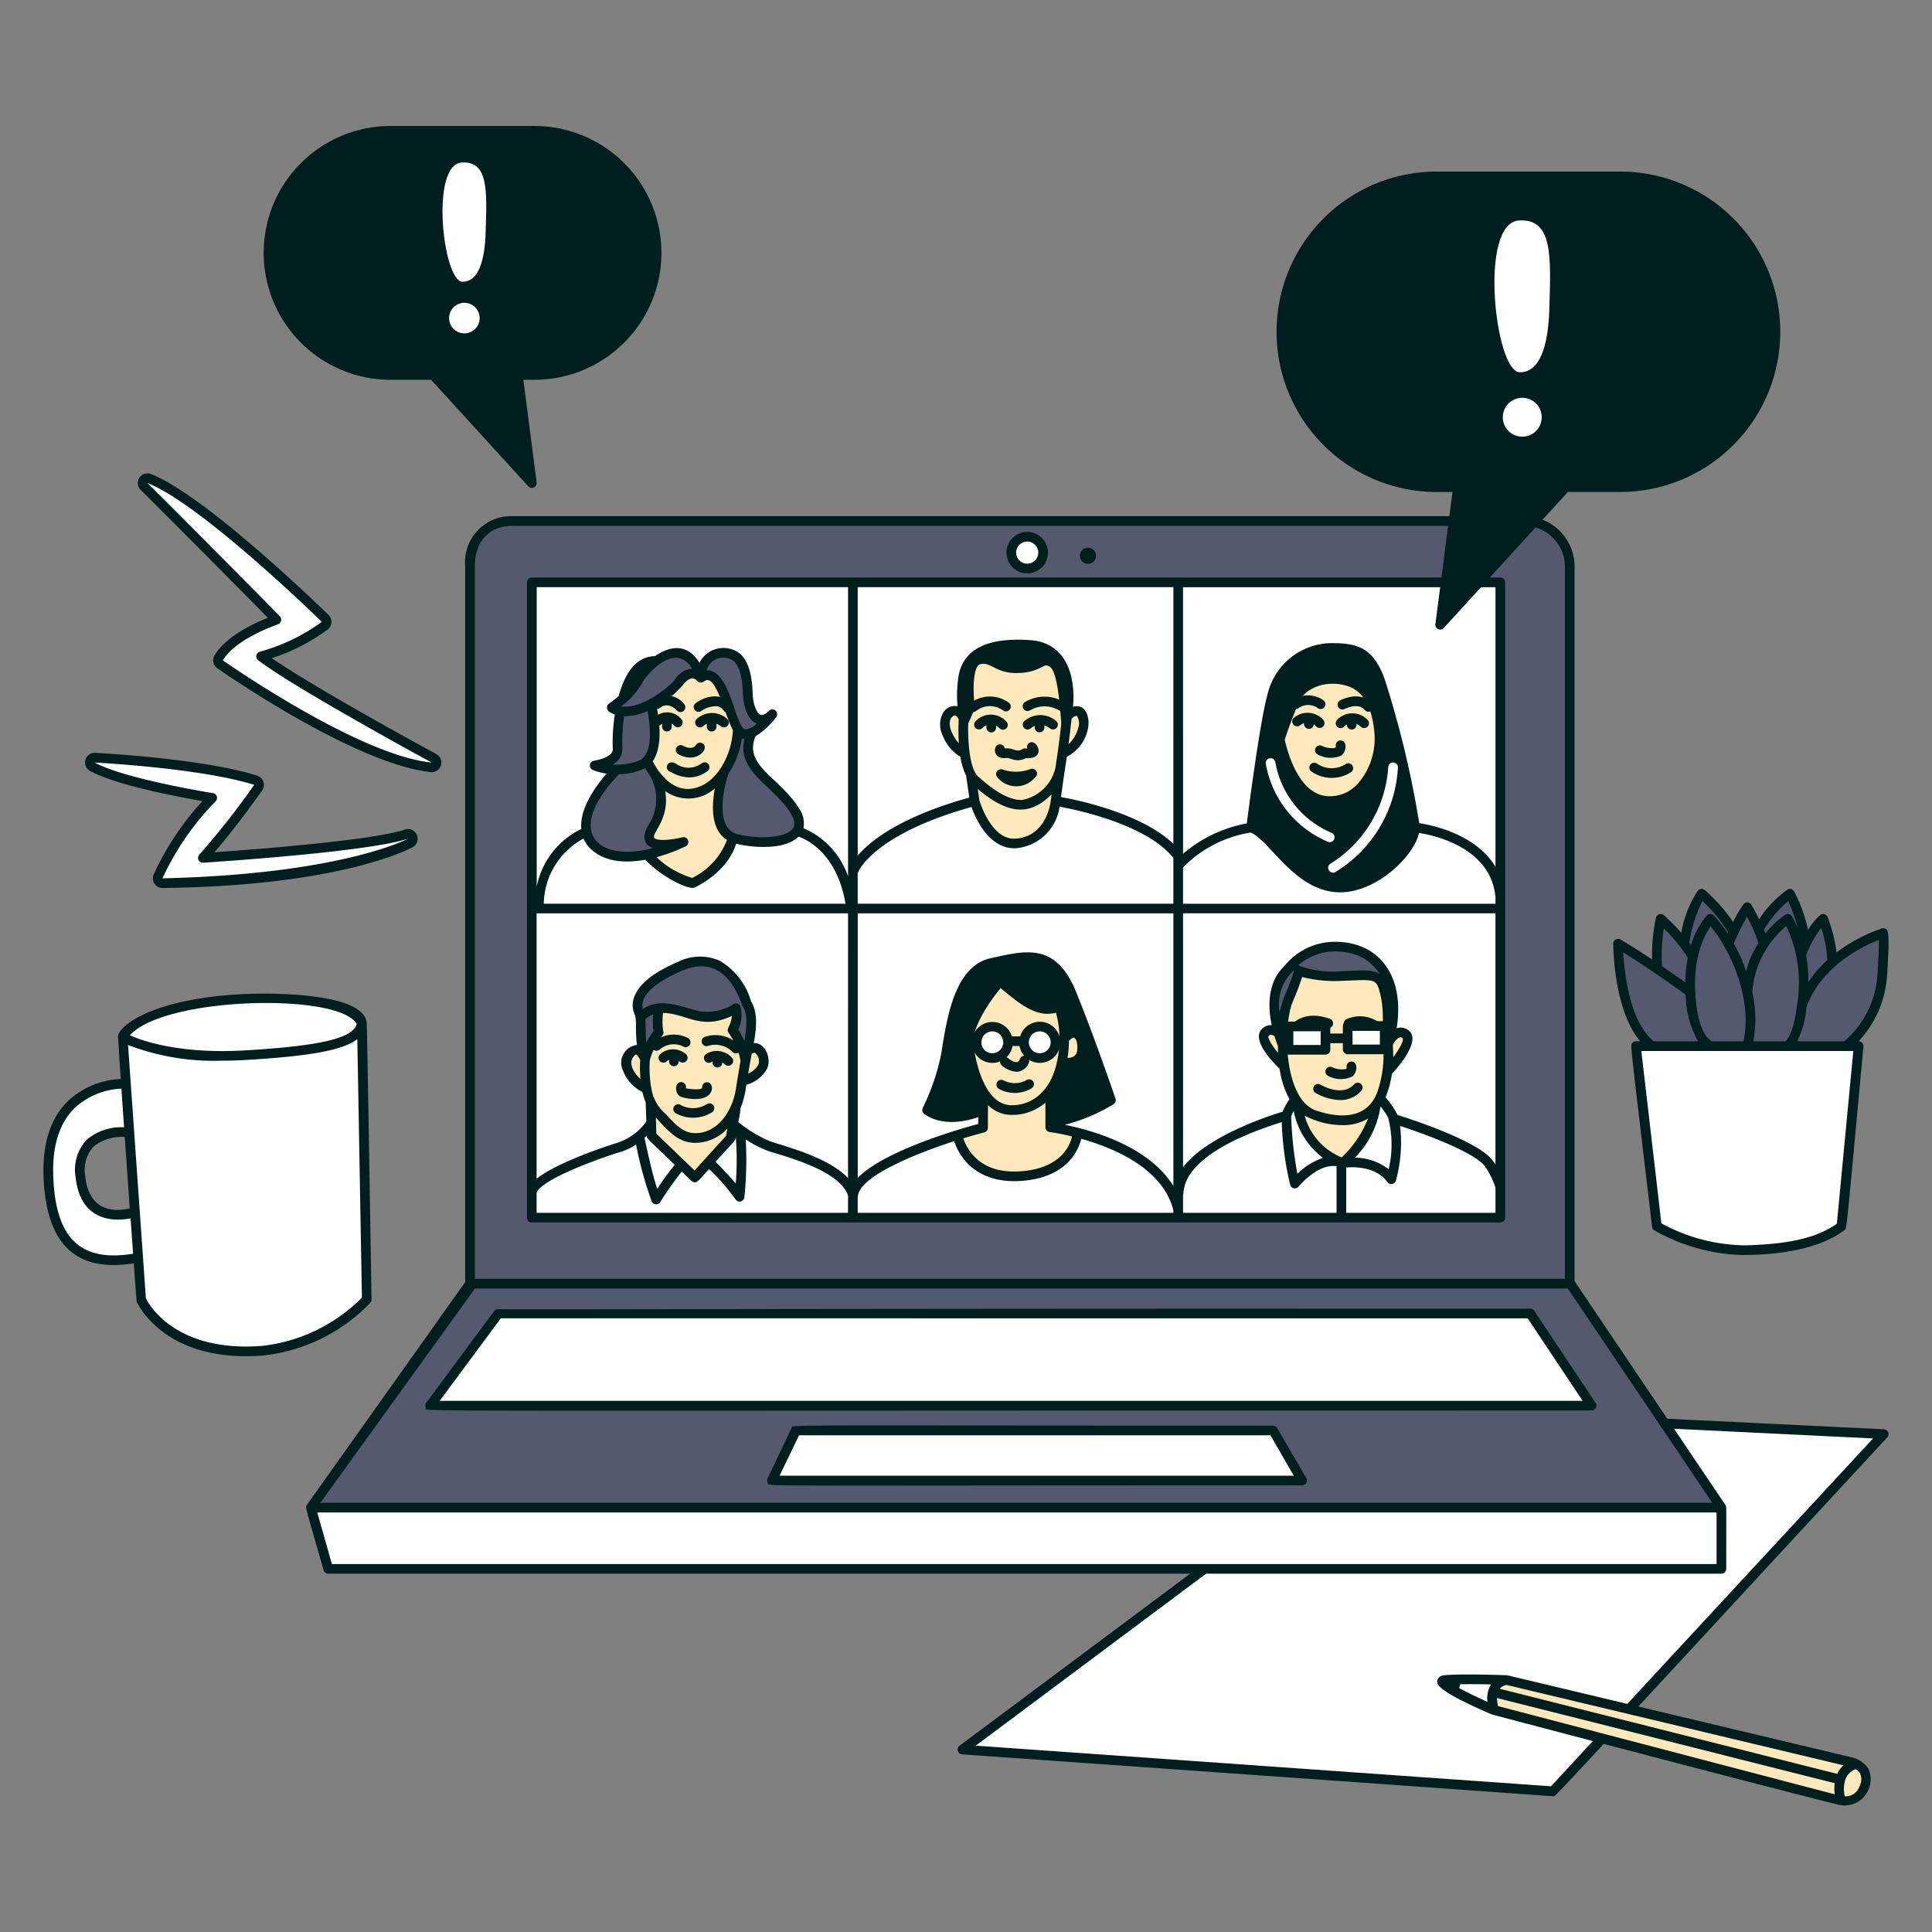 <svg xmlns="http://www.w3.org/2000/svg" viewBox="0 0 200 200"><rect x="0" y="0" width="200" height="200" fill="#808080" stroke="none"/><g><path d="M99.633,181.113l46.9-35.014L195,148.46l-34.238,36.971Z" fill="#ffffff" fill-rule="evenodd"></path><path d="M160.561,185.929c-.736-.035-5.546-.417-60.962-4.317a.5.5,0,0,1-.264-.9c38.482-28.685,45.351-33.882,46.672-34.805.405-.283.491-.317.55-.308l48.467,2.361a.5.5,0,0,1,.343.839c-26.777,28.938-32.733,35.425-34.118,36.811C160.809,186.051,160.944,185.947,160.561,185.929Zm-59.55-5.22,59.548,4.207L193.9,148.907l-47.216-2.3Z" fill="#001e1d"></path><path d="M154.64,177.018l35.343,9.26a2.255,2.255,0,0,0,2.933-1.074,1.894,1.894,0,0,0-1.515-2.837L156,173.921C154.753,174.35,154.257,175.352,154.64,177.018Z" fill="#ffe8bb" fill-rule="evenodd"></path><path d="M193.441,183.136a2.924,2.924,0,0,0-1.924-1.255l-35.5-8.46c-.195-.006-4.769-.174-6.5,0-.581.057-.7.409-.72.557-.058.373-.155,1,5.636,3.5.094.039,30.628,8.077,35.795,9.32a2.7,2.7,0,0,0,3.205-3.661Zm-39.457-6.956c-1.057-.477-2.116-.988-2.915-1.418a1.044,1.044,0,0,1,.114-.412c1-.014,2.22,0,3.168.019A2.767,2.767,0,0,0,153.984,176.18Zm1.985-1.753,34.871,8.319a2.6,2.6,0,0,0-.567.7c-.032.06-.05.124-.078.186l-34.946-8.813A1.13,1.13,0,0,1,155.969,174.427Zm-1,1.352c27.413,6.908,33.565,8.467,34.959,8.813a4.782,4.782,0,0,0,0,1.153l-34.854-9.132A3.884,3.884,0,0,1,154.966,175.779ZM192.46,185a1.5,1.5,0,0,1-1.5.957c-.131-.689-.257-2.268,1.123-2.81a1.26,1.26,0,0,1,.485.471A1.564,1.564,0,0,1,192.46,185Z" fill="#001e1d"></path><path d="M12.7,107.35s1.47-3.465,12.76-3.954,12.006,2.545,12.006,2.545l.506,28.592a17.712,17.712,0,0,1-10.787,5.292c-9.914.759-12.57-5.292-12.57-5.292l-.307-4.351-.238.063c-4.881.871-8.743-.57-9.051-8.419-.4-10.018,7.927-9.633,7.927-9.633C13.1,112.284,13.08,112.814,12.7,107.35Zm.693,9.844c-4.543-.484-5.948,3.131-4.652,6.355s5.237,1.938,5.237,1.938Z" fill="#ffffff" fill-rule="evenodd"></path><path d="M37.957,105.862c-.328-3.137-10.04-3.074-12.523-2.966-9.93.431-13.642,3.578-13.19,4.646.03.669.125,2.182.257,4.158A8.473,8.473,0,0,0,7,114.014c-1.787,1.774-2.625,4.41-2.49,7.832.259,6.555,2.993,9.943,9.334,8.934.174,2.367.293,3.931.3,3.954.108.245,2.591,5.658,11.327,5.658q.831,0,1.741-.068a18.049,18.049,0,0,0,11.121-5.457.5.5,0,0,0,.128-.343C38.034,108.394,37.981,106.09,37.957,105.862ZM36.931,106c-.382,1.479-3.759,2.276-11.543,2.734-6.79.4-10.648-.984-11.938-1.563C17,103.178,35.049,102.73,36.931,106ZM5.514,121.807c-.123-3.126.612-5.506,2.186-7.076a7.562,7.562,0,0,1,4.868-2.033l.274,4a5.5,5.5,0,0,0-3.868,1.287,4.57,4.57,0,0,0-1.133,3.955c.317,2.959,2.026,4.314,4.373,4.314a6.666,6.666,0,0,0,1.3-.132l.265,3.662C8.026,130.73,5.751,127.843,5.514,121.807Zm7.922,3.287c-2.482.569-4.294-.4-4.6-3.264a3.639,3.639,0,0,1,.834-3.128,4.617,4.617,0,0,1,3.243-1Zm13.707,14.232c-8.919.687-11.7-4.225-12.041-4.922l-1.847-26.226a24.853,24.853,0,0,0,9.718,1.623c.778,0,1.6-.023,2.473-.074,6.57-.386,10.022-.99,11.544-2.153l.474,26.763A17.293,17.293,0,0,1,27.143,139.326Z" fill="#001e1d"></path><path d="M32.184,156.071l1.794,6.337H178.2v-6.337Z" fill="#ffffff" fill-rule="evenodd"></path><path d="M48.658,132.884V58.619a4.265,4.265,0,0,1,4.395-4.683H157.771a4.721,4.721,0,0,1,4.732,4.64v74.308L178.2,156.071H32.184Z" fill="#54596e" fill-rule="evenodd"></path><path d="M178.611,155.791S163.042,132.69,163,132.627V58.575a5.23,5.23,0,0,0-5.232-5.139H53.053a4.76,4.76,0,0,0-4.895,5.186v74.1l-16.38,23.053c-.088.122-.141.131-.013.662.166.689.637,2.26,1.732,6.106a.5.5,0,0,0,.482.363H178.2a.5.5,0,0,0,.5-.5c0-3.8.011-5.37,0-6.04C178.689,155.819,178.666,155.872,178.611,155.791ZM49.158,58.614c-.02-2.844,1.774-4.178,3.895-4.178H157.771A4.228,4.228,0,0,1,162,58.577v73.807H49.158Zm.012,74.77H162.3c.843,1.264,3.928,5.815,14.953,22.186H33.161ZM34.356,161.908l-1.511-5.338H177.7v5.338Z" fill="#001e1d"></path><rect x="54.981" y="60.309" width="100.261" height="65.768" fill="#ffffff"></rect><path d="M67.5,79.719l-.533,8.735a10.153,10.153,0,0,0,4.742,2.959s3.52-1.582,4.139-4.7c-.44-3.525-.882-6.654-.905-6.814a8.324,8.324,0,0,0,1.432-4.4c.144-3.646-.79-6.243-4.968-5.98-6.147.388-4.44,9.245-4.44,9.245A7.278,7.278,0,0,0,67.5,79.719Z" fill="#ffe8bb" fill-rule="evenodd"></path><path d="M67.9,68.425c1.524-1.127,3.553-1.584,4.649,1.73,0,0-1-1.152-2.2.386a9.869,9.869,0,0,1-2.964,2.348c.241,1.079.876,4.523-.467,5.9.886,1.592,2.329,4.131.666,6.828-1.75,2.837,3.2,1.536,3.2,1.536s-6.237,3.142-9.232.41,2.3-7.905,2.3-7.905a6.046,6.046,0,0,1-2.3-.419s2.5-.314,2.374-1.792a17.826,17.826,0,0,1,.276-3.842,2.335,2.335,0,0,1-.881-.357,14.587,14.587,0,0,0,1.157-.914C65.02,70.254,66.046,68.37,67.9,68.425Zm8.347,7.229s.277.027.256,0c-1.074-1.4-1.8-7-3.954-5.5a2.433,2.433,0,0,1,2.176-2.566c2.263-.2,2.622,2.378,2.684,4.216s.98,3.683,2.538,2.133a6.675,6.675,0,0,1-2.407,2.027l.213.051c-1.468,3.427,2.491,4.711,4.492,7.869s-2.593,3.778-6,2.962-1.3-6.944-1.3-6.944A6.467,6.467,0,0,0,76.247,75.654Z" fill="#54596e" fill-rule="evenodd"></path><path d="M70.2,78.064a.5.5,0,0,1,.494-.869c.043.024.97.534,1.35-.076a.5.5,0,0,1,.689-.159C73.542,77.465,72.1,79.147,70.2,78.064Z" fill="#001e1d"></path><path d="M71.35,80.478a3.93,3.93,0,0,1-1.919-.571.5.5,0,0,1-.09-.954.723.723,0,0,1,.647.119,2.275,2.275,0,0,0,2.658-.056.5.5,0,1,1,.6.8A3.127,3.127,0,0,1,71.35,80.478Z" fill="#001e1d"></path><path d="M70.444,73.714a.5.5,0,0,1-.359-.152c-.9-.93-1.625-.4-1.763-.281a.5.5,0,0,1-.66-.751,2.2,2.2,0,0,1,3.142.336A.5.5,0,0,1,70.444,73.714Z" fill="#001e1d"></path><path d="M75.35,73.8c-.494,0-.419-.564-1.1-.688A2.652,2.652,0,0,0,72.6,73.6a.5.5,0,0,1-.577-.818c1.25-.882,2.861-1.04,3.743.235A.5.5,0,0,1,75.35,73.8Z" fill="#001e1d"></path><path d="M99.725,75.016c.009-.4.025-.64.025-.64s-.618-6,2.211-6.163,6.812-1.525,7.682,1.5a17.6,17.6,0,0,1,.862,4.029c-.41,3.67-.077-.485,1.128.1.751.364-.212,3.346-1.647,4.127a9,9,0,0,1-.545,2.66l-.221,2.429s-.7,4.2-4.122,4.273c-2.593.054-4.218-4.273-4.218-4.273l-.294-2.707a5.53,5.53,0,0,1-.651-1.945c-1.236-.344-2.154-3.587-1.514-4.365S99.725,75.016,99.725,75.016Z" fill="#ffe8bb" fill-rule="evenodd"></path><path d="M100.727,73.711a.5.5,0,0,1-.333-.872,3.315,3.315,0,0,1,4.016-.113.5.5,0,1,1-.549.836,2.308,2.308,0,0,0-2.806.027A.5.5,0,0,1,100.727,73.711Z" fill="#001e1d"></path><path d="M67.543,114.245A6.048,6.048,0,0,1,67,112.582c-1.3-.284-2.458-2.361-1.783-3.373s1.327.137,1.629.375c-.091-.442-1.062-5.535,2.2-6.545,3.412-1.056,7.983-.593,8.222,1.807a27.057,27.057,0,0,1,.034,4.367c.487-.481,1.09-.952,1.686-.047s-1.108,2.386-2.136,2.89a8.694,8.694,0,0,1-.731,2.748l-.281,2.933-3.8,4.043-4.507-4.043Z" fill="#ffe8bb" fill-rule="evenodd"></path><path d="M106.1,72.686a3.91,3.91,0,0,1,4.079.013.5.5,0,1,1-.567.824,2.931,2.931,0,0,0-2.987.014A.5.5,0,0,1,106.1,72.686Z" fill="#001e1d"></path><path d="M106.471,76.973a.5.5,0,0,0-.136.509c-.062,0-.125,0-.184-.008-.422-.043-.4.4-1.182.136a2.029,2.029,0,0,0-.962-.133.5.5,0,0,0-.967-.081c-.185.546.191,1.177,1.1,1.072.511-.055,1.018.542,2.064.012C108.5,78.614,107.239,76.235,106.471,76.973Z" fill="#001e1d"></path><path d="M103.263,80.487a.5.5,0,0,1,.539-.818,4.327,4.327,0,0,0,2.885-.063.5.5,0,0,1,.451.882A2.52,2.52,0,0,1,103.263,80.487Z" fill="#001e1d"></path><path d="M77.261,109.334c.453-1.881.982-4.064.034-5.455,0,0-1.651-6.081-6.867-3.862s-4.508,4.354-4.218,4.9-.116,2.921.57,4.769a8.875,8.875,0,0,1,1.437-2.721,6.115,6.115,0,0,1,0-2.566,6.5,6.5,0,0,1,2.211.236c1,.333,3.708,1.3,5.734-.236a2.262,2.262,0,0,1-.288,2.231A6.743,6.743,0,0,0,77.261,109.334Z" fill="#54596e" fill-rule="evenodd"></path><path d="M67.956,108.775a.5.5,0,0,1-.351-.855,3.2,3.2,0,0,1,3.586-.473.5.5,0,1,1-.427.905,2.212,2.212,0,0,0-2.462.286A.506.506,0,0,1,67.956,108.775Z" fill="#001e1d"></path><path d="M76.184,109.049a.5.5,0,0,1-.376-.17,2.479,2.479,0,0,0-2.53-.6.5.5,0,0,1-.322-.946,3.473,3.473,0,0,1,3.6.886A.5.5,0,0,1,76.184,109.049Z" fill="#001e1d"></path><path d="M73.1,112.041a.511.511,0,0,0-.411.587c-.179.239-1.384.111-1.682.027,0-.014,0-.029,0-.042a.5.5,0,0,0-.4-.584c-.772-.137-.828,1.194-.14,1.5a4.506,4.506,0,0,0,1.576.241C74.127,113.766,73.954,111.9,73.1,112.041Z" fill="#001e1d"></path><path d="M69.913,115.219a.5.5,0,0,1,.574-.819,2.66,2.66,0,0,0,2.718-.121.5.5,0,1,1,.473.881A3.688,3.688,0,0,1,69.913,115.219Z" fill="#001e1d"></path><path d="M99.036,117.591s1.129,4.705,6.883,4.264c5.261-.4,5.543-4.513,5.543-4.513l-2.825-.578V112.69a9.3,9.3,0,0,0,1.2-2.656s2.67-.1,1.994-2.355c-.511-1.064-1.525,0-1.525,0s1.291-4.806-1.666-5.836-8.61-.79-8.441,5.5c.132,4.956,1.493,6.312,1.493,6.312v3.11Z" fill="#ffe8bb" fill-rule="evenodd"></path><path d="M105.223,110.95a2.644,2.644,0,0,1-1.529-.661.5.5,0,0,1,.66-.751c.23.2.686.475.949.4.041-.009.168-.04.289-.337a.5.5,0,0,1,.651-.274C106.988,109.631,106.245,110.95,105.223,110.95Z" fill="#001e1d"></path><path d="M103.45,112.741a.5.5,0,1,1,.4-.918,2.509,2.509,0,0,0,2.391,0,.5.5,0,1,1,.588.809A3.379,3.379,0,0,1,103.45,112.741Z" fill="#001e1d"></path><circle cx="102.724" cy="107.9" r="1.631" fill="#ffffff"></circle><circle cx="107.634" cy="107.9" r="1.631" fill="#ffffff"></circle><path d="M107.635,105.77a2.127,2.127,0,0,0-2.03,1.514h-.851a2.118,2.118,0,1,0,.063,1h.725a2.13,2.13,0,1,0,2.093-2.514Zm-4.911,3.261a1.131,1.131,0,1,1,1.131-1.131A1.132,1.132,0,0,1,102.724,109.031Zm4.911,0a1.131,1.131,0,1,1,1.131-1.131A1.133,1.133,0,0,1,107.635,109.031Z" fill="#001e1d"></path><path d="M132.331,106.818c-.483-1.747-.919-4.754,1.051-6.526,2.26-3.936,12.886-3.57,10.543,6.935.569-.278,1.409-.589,1.628-.136.594,1.226-1.206,2.974-1.906,3.59a8.187,8.187,0,0,1-1.227,3.72c-.385,3.138-3.434,6-3.434,6-4.114-1.159-4.825-6.477-4.825-6.477a8.6,8.6,0,0,1-1.235-3.59s-2.618-1.986-2.12-3.13C131.155,106.406,131.91,106.618,132.331,106.818Z" fill="#ffe8bb" fill-rule="evenodd"></path><path d="M144.063,107.309a20.993,20.993,0,0,0,0-4.737C143.789,99.4,140.795,98.15,138,98s-4.741,2.385-4.741,2.385c-1.679,1.571-1.7,4.2-.5,7.6a10.938,10.938,0,0,1,.65-4.6,25.721,25.721,0,0,0,1.061-2.886s1.281.646,4.569.536,3.811-.358,4.332,1.793.095,4.254.323,5.563Z" fill="#54596e" fill-rule="evenodd"></path><path d="M137.523,111.4a.5.5,0,0,1,.367-.931,2.334,2.334,0,0,0,1.475.187c.048-.035.038-.176.034-.218a.5.5,0,0,1,.453-.544c.729-.043.722,1.106.114,1.562A2.813,2.813,0,0,1,137.523,111.4Z" fill="#001e1d"></path><path d="M138.717,113.879a5.459,5.459,0,0,1-2.531-.737.5.5,0,0,1,.518-.856c.023.014,2.248,1.331,3.472-.041a.5.5,0,0,1,.746.666A2.842,2.842,0,0,1,138.717,113.879Z" fill="#001e1d"></path><path d="M133.869,105.918c.052-.055,1.286-1.35,3.778-.458a.5.5,0,1,1-.335.941c-1.84-.655-2.677.165-2.712.2A.5.5,0,0,1,133.869,105.918Z" fill="#001e1d"></path><path d="M142.969,107.2a.5.5,0,0,1-.4-.2c-.944-1.275-2.7-.612-2.774-.583a.5.5,0,0,1-.367-.931,3.406,3.406,0,0,1,3.944.918A.5.5,0,0,1,142.969,107.2Z" fill="#001e1d"></path><rect x="133.382" y="106.257" width="3.831" height="2.418" fill="#ffffff"></rect><rect x="139.513" y="106.213" width="3.831" height="2.418" fill="#ffffff"></rect><path d="M155.812,60.284a.5.5,0,0,0-.5-.5H55.05a.5.5,0,0,0-.5.5v65.768a.5.5,0,0,0,.5.5H155.312a.5.5,0,0,0,.5-.5Zm-21.942,43.3a25.911,25.911,0,0,0,.927-2.444,13.737,13.737,0,0,0,4.263.39c3.346-.119,3.42-.279,3.829,1.411.485,2,.115,3.628.29,5.229a11.713,11.713,0,0,1-.609,4.909c-1.183,3.113-4.479,2.514-6.338,1.878C132.9,113.821,132.738,106.134,133.87,103.586Zm-1.4,1.241a4.783,4.783,0,0,1,1.249-4.162c.022-.02.14-.118.247-.209C133.315,102.6,132.776,103.235,132.468,104.827Zm1.91-4.911a6.223,6.223,0,0,1,3.121-1.389h.031c2.685-.229,4.361.823,5.283,2.287-.743-.473-1.977-.348-3.787-.282a10.271,10.271,0,0,1-4.328-.481A2.213,2.213,0,0,0,134.378,99.916ZM133.919,115a8.029,8.029,0,0,0,3.031,4.863,6.993,6.993,0,0,0-2.646,1.654,38.846,38.846,0,0,1-.64-5.939A4.528,4.528,0,0,1,133.919,115Zm1.14.493a8.555,8.555,0,0,0,3.92.982,5.013,5.013,0,0,0,2.644-.687,11.491,11.491,0,0,1-2.725,4.028A6.509,6.509,0,0,1,135.059,115.493Zm7.847-.928.012-.019a7.244,7.244,0,0,1,.779,1.144,11.057,11.057,0,0,1,.054,5.354,5.7,5.7,0,0,0-3.489-1.2A9.608,9.608,0,0,0,142.906,114.565Zm.524-.963a10.11,10.11,0,0,0,.659-2.445c1.263-1.352,3.134-3.859,1.469-4.651a1.28,1.28,0,0,0-.977-.056c.948-6.01-2.389-9.321-7.079-8.921a6.673,6.673,0,0,0-4.511,2.445c-1.826,1.695-1.733,4.293-1.344,6.155a1.234,1.234,0,0,0-1.12.526c-.817,1.074.983,3.051,1.935,3.973a9.411,9.411,0,0,0,1.023,3.155,6.874,6.874,0,0,0-.708,1.3c-1.385.419-7.879,2.521-10.309,5.757.008-22.354,0-26.095,0-26.295h32.342v26.017a5.053,5.053,0,0,0-.333-.484c-1.612-2.02-8.436-4.229-9.8-4.655A8.533,8.533,0,0,0,143.43,113.6Zm.752-5.388c.125-.4.613-.965.946-.8.409.188-.588,1.616-.9,2.034C144.228,108.913,144.187,108.244,144.182,108.214Zm-11.879.773c-.72-.863-1.095-1.575-.98-1.726s.247-.225.613,0c.147.483.287.849.358,1.021C132.291,108.416,132.291,108.669,132.3,108.987Zm-9.836-48.2h32.345V89.727c-2.044-3.378-6.525-4.3-7.891-4.512A102.4,102.4,0,0,0,143.275,70.1c-1.194-3.04-2.7-3.544-5.577-3.523a6.882,6.882,0,0,0-6.466,5.22c-.776,2.742-1.92,11.543-2.162,13.444a13.951,13.951,0,0,0-6.6,3.144Zm0,29.008a12.561,12.561,0,0,1,7.006-3.611c2.058.883,4.628,6.189,9.264,6.189,3.776,0,7.63-3.724,8.158-6.149,1.688.267,7.425,1.544,7.917,6.632v.7H122.467Zm0,4.758c0,.1,0,1.076,0,0Zm-34.68,31H55.55v-2.088c.563-1.463,7.016-3.731,8.673-4.214a5.9,5.9,0,0,0,1.626-.771,37.957,37.957,0,0,0,1.623,5.908.5.5,0,0,0,.874.053,34.78,34.78,0,0,1,2.229-3.162c1.589,1.532,1.193,1.527,2.823-.267a22.377,22.377,0,0,1,2.734,3.129.5.5,0,0,0,.927-.2,38.193,38.193,0,0,0,.139-6,10.06,10.06,0,0,0,3.217,1.479c2.295.714,6.564,2.043,7.375,4.327Zm-11.622-7.878a30.492,30.492,0,0,1,0,4.847c-.718-.859-1.616-1.771-2.1-2.251C76.35,117.763,76.087,118.147,76.168,117.674ZM71.9,121.169l-3.955-3.812-.054-1.666c1.541,1.657,2.609,2.931,4.851,2.546a4.612,4.612,0,0,0,2.55-1.4l-.125.737Zm4.258-8.334c-.3,1.883-1.548,4.067-3.584,4.416-1.629.279-2.433-.6-3.656-1.926a4.342,4.342,0,0,1-1.5-2.715,11.842,11.842,0,0,1-.149-2.86,7.066,7.066,0,0,1,1.308-2.563c.3-.373-.129-.256.055-2.328,2.471.048,3.858,1.829,7.131.309-.086,1.095-.654,1.312-.336,1.756a7.533,7.533,0,0,1,1.232,2.884C76.539,110.523,76.435,111.116,76.161,112.835Zm.257-6.247a3.681,3.681,0,0,0,.264-2.35.5.5,0,0,0-.759-.285,5.074,5.074,0,0,1-3.644.709c-1.961-.523-3.985-1.393-5.716-.213-.508-1.711,2.4-3.268,4.06-3.972,4.715-2.005,6.059,3.4,6.259,3.683.579.85.395,2.394.172,3.6A7.877,7.877,0,0,0,76.418,106.588Zm-8.794-1.572a7.788,7.788,0,0,0,.031,1.74,10.156,10.156,0,0,0-.742,1.162c-.1-1.022-.054-1.636-.1-2.414A2.373,2.373,0,0,1,67.624,105.016Zm-.67,12.555c.011.309-.087.133,2.9,3.014a27.338,27.338,0,0,0-1.817,2.492c-.549-1.676-1.136-4.438-1.314-5.3C66.8,117.71,66.887,117.638,66.954,117.571Zm20.836,4.377c-2.152-2.251-6.764-3.32-8.171-3.842a13.575,13.575,0,0,1-3.192-1.955,8.217,8.217,0,0,0,.226-1.41,9.518,9.518,0,0,0,.609-2.45,3.446,3.446,0,0,0,2.149-1.662c.473-1.066-.192-2.721-1.38-2.645.261-1.391.471-3.14-.277-4.317a7.16,7.16,0,0,0-3.226-4.2,5.028,5.028,0,0,0-4.3.087c-2.563,1.089-4.1,2.322-4.574,3.663a2.359,2.359,0,0,0,.109,1.925,5.633,5.633,0,0,1,.071,1.131,18.309,18.309,0,0,0,.1,1.9,1.859,1.859,0,0,0-1.447,2.638A4.154,4.154,0,0,0,66.5,113.04a6.834,6.834,0,0,0,.342,1.085l.064,1.98a6,6,0,0,1-2.963,2.185c-.071.021-6.013,1.844-8.393,3.729V94.55H87.79ZM77.451,111.135c.092-.552.354-2,.362-2.038a.556.556,0,0,1,.331-.114,1.052,1.052,0,0,1,.353,1.24A2.125,2.125,0,0,1,77.451,111.135ZM66.3,111.7c-.645-.577-1.273-1.58-.754-2.268.173-.229.282-.271.3-.271.095.015.3.291.426.6A13.348,13.348,0,0,0,66.3,111.7Zm4.354-25.032c-1.173.307-2.669.405-2.916.073-.348-.479,1.644-1.944,1.12-4.852A4.116,4.116,0,0,0,74,81.616c-.35,1.921-.388,4.3,1.257,5.34a7.288,7.288,0,0,1-3.6,3.928,9.188,9.188,0,0,1-3.7-2.149A17.666,17.666,0,0,0,71,87.6.5.5,0,0,0,70.652,86.672Zm4.756-6.578a8.689,8.689,0,0,0,1.381-3.649,1.337,1.337,0,0,0,.276.055c-.567,2.192.944,3.633,2.417,5.028.97.919,3.37,3.153,2.592,4.246-.648.9-3.263,1.173-5.711.587C74.159,85.832,74.712,82.222,75.408,80.094ZM73.146,69.406a1.8,1.8,0,0,1,2.793-.986c.593.524.911,1.637.97,3.4.04,1.173.438,2.68,1.426,3.093a2.144,2.144,0,0,1-1.132.6C76.115,75.516,75.66,69.267,73.146,69.406Zm.218,1.015c.988.318,1.749,3.792,2.507,5.16-.15,2.918-2.021,6.1-4.718,6.088-1.529-.007-2.641-1.321-3.234-2.235-.073-.134-.268-.5-.356-.627,1.144-1.624.629-4.611.4-5.667a9.984,9.984,0,0,0,2.785-2.291c.424-.545.974-.87,1.431-.363a.487.487,0,0,0,.148.113l.02.006C72.786,70.806,72.988,70.288,73.364,70.421Zm-3.409-.188c-.943,1.213-3.757,3.215-5.639,2.889a7.946,7.946,0,0,0,2.135-2.372c.32-.694,2.093-2.76,3.644-2.658a1.921,1.921,0,0,1,1.519,1.148A2.181,2.181,0,0,0,69.955,70.233Zm-5.336,3.913a5.642,5.642,0,0,0,2.41-.544c.261,1.336.7,4.563-.977,5.17a6.439,6.439,0,0,1-2.641.371,1.814,1.814,0,0,0,1.009-1.735A17.073,17.073,0,0,1,64.619,74.146Zm-.549,6.007a6.627,6.627,0,0,0,2.727-.634c.077.138.171.293.281.463a4.852,4.852,0,0,1,.081,5.375c-.819,1.329-.415,2.135.428,2.439C61.715,89.339,58.424,86.021,64.07,80.153Zm-2.859,7.783c1.478,1.348,3.613,1.421,5.583,1.062,1.641,1.726,4.452,3.172,5.124,2.871.145-.065,3.373-1.55,4.286-4.522,1.913.446,5.087.633,6.459-.739.505.161,3.942,1.466,4.863,6.942H56.292A7.83,7.83,0,0,1,60.4,86.808,3.3,3.3,0,0,0,61.211,87.936ZM87.79,90.711a8.4,8.4,0,0,0-4.618-4.982,2.687,2.687,0,0,0-.5-2.112c-2.011-3.173-5.744-4.389-4.455-7.4a7.989,7.989,0,0,0,2.132-1.977.5.5,0,0,0-.751-.657c-.2.2-.583.521-.866.411-.372-.146-.779-1.012-.819-2.206-.045-1.31-.228-3.163-1.307-4.117a2.777,2.777,0,0,0-4.2.943c-.991-1.631-2.559-2.093-4.606-.688-1.258.008-2.833.77-3.756,4.127-.4.345-.782.633-1,.787a.5.5,0,0,0,.005.825,2.714,2.714,0,0,0,.6.3,17.83,17.83,0,0,0-.212,3.532c.081.95-1.919,1.25-1.94,1.253a.5.5,0,0,0-.143.951,5.9,5.9,0,0,0,1.44.385c-1.32,1.521-2.8,3.723-2.62,5.73a8.459,8.459,0,0,0-4.611,5.951V60.784H87.79Zm33.677,34.841H88.79c0-2.28-.008-1.617.042-1.869.363-1.882,5.46-4.1,9.945-5.548.882,2.6,3.192,4.312,6.732,4.124,4.861-.257,6.109-3.106,6.425-4.37,3.428.96,8.451,3.081,9.533,7.4Zm-19.2-8.816c0-1.913.013-1.7.013-2.329a3.461,3.461,0,0,0,2.434,1.006,5.25,5.25,0,0,0,3.507-1.266v2.542a.5.5,0,0,0,.438.5,23.213,23.213,0,0,1,2.323.454c-.226.981-1.219,3.392-5.523,3.621-4.124.216-5.394-2.384-5.735-3.423.762-.233,1.5-.443,2.169-.618A.5.5,0,0,0,102.264,116.736Zm-1.556-9.059c.326-2.143,2.142-4.5,2.871-5.381,1.721,1.375,3.576,3.115,5.732,2.54a10.465,10.465,0,0,1,.1,5.092c-.5,2.48-2.113,4.485-4.694,4.485C102.053,114.413,100.993,110.313,100.708,107.677Zm20.759,15.1c-2.559-4.146-8.491-5.788-11.246-6.34a18.427,18.427,0,0,0,5.042-2.125.5.5,0,0,0,.21-.586c-.022-.062-2.122-6.218-4.06-11-2.043-5.041-5.029-4.379-8.487-3.616l-.383.085c-3.709.812-4.528,6.149-5.1,9.836a22.6,22.6,0,0,1-1.922,5.652.5.5,0,0,0,.155.633c1.88,1.34,4.371.751,5.588.332v.7c-2.039.552-9.752,2.79-12.474,5.585V94.55h32.677ZM110.51,109.512a10.871,10.871,0,0,0,.145-1.752c.149-.169.384-.363.506-.344.05.006.179.105.286.349C111.649,108.78,111.528,109.5,110.51,109.512ZM121.467,93.55H88.79c0-4.045-.023-3.055.088-3.346.015-.038,1.594-3.844,11.689-6.665.78,2.143,2.249,4.324,4.535,4.275a5,5,0,0,0,4.584-4.309c1.922.354,9.064,1.876,11.781,5.31ZM101.441,68.769c1.172-.333,1.646,1.041,4.116.893a5.124,5.124,0,0,0,2.337-.626c.372-.194.41-.214.752-.031.883.474,1.086,4.507,1.21,5.7.041.407-.512,4.277-.62,4.878a.566.566,0,0,0-.02.058,4.344,4.344,0,0,1-3.413,3.167c-1.579.063-3.35-1.358-4.53-2.406-1-.889-1.092-4.216-1.042-5.556l.019.008c.665-1.532.7-1.479.668-1.694C100.647,71.191,100.793,68.954,101.441,68.769Zm7.338,14.082c-.276,2.107-1.513,3.872-3.718,3.963-2.476.125-3.677-3.959-3.677-3.959l-.166-1.177c2.751,2.3,5.147,3.1,7.647.538Zm12.688,4.5c-3.342-3.162-9.81-4.512-11.634-4.838.464-3.4.431-2.923.607-4.177a4.129,4.129,0,0,0,2.148-2.748c.325-1.343-.206-2.785-1.51-2.424.3-3.513-.888-6.637-4.407-6.894-4.332-.315-6.825.868-7.409,3.517a12.739,12.739,0,0,0-.139,3.325,1.406,1.406,0,0,0-1.458.621,2.481,2.481,0,0,0-.128,2.285,4.534,4.534,0,0,0,1.881,2.325,7,7,0,0,0,.6,1.971l.321,2.252c-7.183,2-10.267,4.509-11.547,6V60.784h32.677Zm-10.856-10.3c.132-1.026.251-2.036.321-2.646.137-.147.354-.335.558-.285a1.422,1.422,0,0,1,.126,1.231A3.553,3.553,0,0,1,110.611,77.052Zm-11.352-.105c-.593-.656-1.249-1.918-.794-2.616.294-.349.492-.409.779.145A20.926,20.926,0,0,0,99.259,76.947Zm23.208,46.78c.2-.333-.783-4.105,10.219-7.566a32.405,32.405,0,0,0,.873,6.5.5.5,0,0,0,.868.178c.021-.026,2.006-2.424,3.934-2.108v4.82H122.467Zm16.894,1.825v-4.694c.779-.067,3.081-.115,4.259,1.507a.5.5,0,0,0,.885-.156,14.923,14.923,0,0,0,.433-5.65c2.6.843,7.593,2.685,8.759,4.148a8.528,8.528,0,0,1,1.115,2.234v2.611Z" fill="#001e1d"></path><path d="M51.592,135.972H158.41l6.357,9.541H44.524Z" fill="#ffffff" fill-rule="evenodd"></path><path d="M164.767,146.013c-129.052,0-120.474.152-120.689-.276a.5.5,0,0,1,.045-.522l7.067-9.541c.056-.076,0-.161.965-.144,3.077.054,19.281-.058,106.255-.058a.5.5,0,0,1,.416.222l6.357,9.541A.5.5,0,0,1,164.767,146.013Zm-119.25-1H163.833l-5.69-8.541H51.844Z" fill="#001e1d"></path><path d="M82.4,148.081h49.408l2.992,5.183H79.909Z" fill="#ffffff" fill-rule="evenodd"></path><path d="M134.8,153.764c-58.735,0-55.084.129-55.313-.234a.5.5,0,0,1-.028-.481l2.49-5.232c.168-.35-2.966-.236,49.86-.236a.55.55,0,0,1,.43.3l2.992,5.134A.5.5,0,0,1,134.8,153.764Zm-54.1-1h53.228l-2.41-4.183h-48.8Z" fill="#001e1d"></path><circle cx="106.337" cy="57.207" r="1.645" fill="#ffffff"></circle><circle cx="112.627" cy="57.532" r="0.838" fill="#001e1d"></circle><path d="M106.337,59.353a2.145,2.145,0,1,1,2.144-2.146A2.148,2.148,0,0,1,106.337,59.353Zm0-3.29a1.145,1.145,0,1,0,1.144,1.144A1.146,1.146,0,0,0,106.337,56.063Z" fill="#001e1d"></path><path d="M42.082,86.353c-3.711,1.222-16.869,2.178-21.077,2.458a82.18,82.18,0,0,0,5.724-7.275.5.5,0,0,0-.259-.763C20.9,79.021,10.278,78.462,9.829,78.439a.5.5,0,0,0-.264.939c2.827,1.531,9.791,2.789,12.406,3.223a28.653,28.653,0,0,0-5.608,8.126.5.5,0,0,0,.46.7c6.215,0,20.163-1.291,25.647-4.152A.5.5,0,0,0,42.082,86.353Z" fill="#ffffff"></path><path d="M16.847,91.923a1,1,0,0,1-.944-1.392,29.5,29.5,0,0,1,5.051-7.6c-3.191-.557-9.043-1.717-11.627-3.118a1,1,0,0,1,.54-1.876c.437.022,11.075.571,16.753,2.356a1,1,0,0,1,.52,1.525c-.294.419-2.668,3.783-4.943,6.407,4.98-.349,16.366-1.244,19.729-2.351a1,1,0,0,1,.775,1.836C42.405,87.868,35.246,91.712,16.847,91.923ZM9.8,78.938c2.807,1.521,10.085,2.81,12.249,3.169a.5.5,0,0,1,.271.848,28.2,28.2,0,0,0-5.5,7.969c18.166-.418,25.128-3.947,25.415-4.1-3.79,1.251-17.185,2.217-21.2,2.484a.5.5,0,0,1-.4-.84,81.1,81.1,0,0,0,5.68-7.22C20.764,79.5,9.913,78.944,9.8,78.938Z" fill="#001e1d"></path><path d="M44.933,78.5c-6.195-3.363-15.364-8.568-17.9-10.554a20.125,20.125,0,0,0,6.584-3.172.5.5,0,0,0,.048-.755c-.513-.5-12.6-12.279-18.212-14.478a.5.5,0,0,0-.535.82c.1.094,9.154,9.126,13.7,13.793-1.493.538-4.73,1.9-5.973,3.943a.5.5,0,0,0,.14.67c.579.405,14.278,10.066,21.865,10.671A.5.5,0,0,0,44.933,78.5Z" fill="#ffffff"></path><path d="M44.694,79.938c-7.819-.752-21.616-10.354-22.2-10.763a1,1,0,0,1-.28-1.34c1.131-1.859,3.7-3.156,5.51-3.879-4.676-4.784-13.087-13.17-13.159-13.24a1,1,0,0,1,1.069-1.642c5.7,2.238,17.865,14.083,18.38,14.586a1,1,0,0,1-.1,1.512,20.159,20.159,0,0,1-5.78,2.96c3.117,2.158,10.738,6.512,17.033,9.928A1,1,0,0,1,44.694,79.938ZM15.27,50.006c.073.072,9.162,9.134,13.7,13.8a.5.5,0,0,1-.189.819c-1.327.478-4.541,1.8-5.717,3.731.576.4,14.163,9.86,21.627,10.583-5-2.714-15.188-8.422-17.97-10.6a.5.5,0,0,1,.174-.875,19.632,19.632,0,0,0,6.416-3.089C32.806,63.878,20.785,52.169,15.27,50.006Z" fill="#001e1d"></path><path d="M68.472,26.179A13.153,13.153,0,0,0,55.334,13.042h-14.9a13.137,13.137,0,1,0,0,26.274h4.191L54.688,50.343a.5.5,0,0,0,.865-.4L54.179,39.316h1.155A13.152,13.152,0,0,0,68.472,26.179Z" fill="#001e1d"></path><path d="M167.7,17.76H148.735a16.586,16.586,0,0,0,0,33.172h1.626L148.592,64.61a.5.5,0,0,0,.865.4l12.85-14.08h5.4a16.586,16.586,0,1,0,0-33.172Z" fill="#001e1d"></path><circle cx="48.071" cy="32.93" r="1.582" fill="#ffffff"></circle><circle cx="157.584" cy="43.193" r="2.014" fill="#ffffff"></circle><path d="M47.852,29.165c1.562.05,2.332-1.919,2.425-5.165.12-4.2.319-7.342-2.465-7.177C44.489,17.019,45.867,29.1,47.852,29.165Z" fill="#ffffff" fill-rule="evenodd"></path><path d="M157.3,38.532c1.989.063,2.969-2.443,3.087-6.574.154-5.35.407-9.346-3.137-9.136C153.024,23.072,154.779,38.452,157.3,38.532Z" fill="#ffffff" fill-rule="evenodd"></path><path d="M169.348,108.3l2.17,18.654a19.035,19.035,0,0,0,9.241,2.466c3.857-.13,7.334-.563,9.87-2.466L192.4,108.3Z" fill="#ffffff" fill-rule="evenodd"></path><path d="M174.353,97.706c.017-.112.542-3.689,1.8-5.185a30.56,30.56,0,0,1,3.269,4.035s.992-2,1.452-2.635a24.131,24.131,0,0,1,1.166,2.276,12.113,12.113,0,0,1,3.248-3.676,14,14,0,0,1,1.56,5.145,14.026,14.026,0,0,1,1.884-2.549,13.393,13.393,0,0,1,.918,4.4,24.218,24.218,0,0,1,5.208-2.883s.316-.808,0,4.213a10.2,10.2,0,0,1-3.775,7.45H171.03c-3.519-2.538-3.528-10.6-3.528-10.6,1.295.757,2.773,1.725,4.073,2.608a18.158,18.158,0,0,1,.339-5.183Z" fill="#54596e" fill-rule="evenodd"></path><path d="M195.013,96.1a.506.506,0,0,0-.393.086,16.282,16.282,0,0,0-4.5,2.41,16.158,16.158,0,0,0-.924-3.658.5.5,0,0,0-.8-.191,7.3,7.3,0,0,0-1.23,1.506,15.6,15.6,0,0,0-1.44-3.971.5.5,0,0,0-.721-.172,11.691,11.691,0,0,0-2.9,3.047c-.4-.812-.769-1.439-.8-1.488a.5.5,0,0,0-.836-.039,13.649,13.649,0,0,0-1.059,1.808,17.387,17.387,0,0,0-2.936-3.3.5.5,0,0,0-.705.059,11.1,11.1,0,0,0-1.718,4.369,22.331,22.331,0,0,0-1.811-1.827.5.5,0,0,0-.817.268,18.554,18.554,0,0,0-.4,4.319c-1.087-.725-2.236-1.464-3.269-2.068a.5.5,0,0,0-.752.432c0,.308.054,6.885,2.79,10.1-.393,0-.628-.045-.815.168-.222.246-.3-.813,2.045,19.044a.5.5,0,0,0,.24.371,19.571,19.571,0,0,0,9.052,2.545c3.488,0,7.83-.483,10.616-2.573.261-.2.122.887,1.972-19.008a.5.5,0,0,0-.5-.547,11.016,11.016,0,0,0,2.954-6.918C195.649,96.238,195.489,96.2,195.013,96.1Zm-6.483-.042a11.046,11.046,0,0,1,.619,3.349c-2.941,2.684-1.469,3.405-2.189-.5A11.317,11.317,0,0,1,188.53,96.056Zm-3.422-2.777a15.11,15.11,0,0,1,.984,2.755,11.669,11.669,0,0,0-.577-1.166.5.5,0,0,0-.7-.175,9.348,9.348,0,0,0-2.062,1.932c-.05-.131-.1-.26-.154-.39A12,12,0,0,1,185.108,93.279Zm-.192,2.584a13.744,13.744,0,0,1,1.114,8.164c-.156,1.125-.4,2.954-1.2,3.769H181.5a12.473,12.473,0,0,0-.111-5.125A9.908,9.908,0,0,1,184.916,95.863Zm-4.072-.972a15.726,15.726,0,0,1,1.191,2.738c-2.231,3.517-.3,4.125-2.546.045A24.472,24.472,0,0,1,180.844,94.891Zm-.362,12.905h-3.289c-1.628-.988-1.678-5.014-1.7-5.116.021-.1-.391-3.914,1.587-6.783C179.4,98.656,181.393,103.723,180.482,107.8Zm-4.248-14.527a15.29,15.29,0,0,1,2.666,3.249c-.015.034-.033.071-.047.1a13.559,13.559,0,0,0-1.431-1.847.5.5,0,0,0-.725-.005,8.472,8.472,0,0,0-1.638,3.057c-.059-.082-.119-.162-.179-.243A14.23,14.23,0,0,1,176.234,93.269Zm-4,2.836a16.347,16.347,0,0,1,2.492,3.036,13,13,0,0,0-.261,2.562c-.587-.418-1.447-1.022-2.411-1.68A18.318,18.318,0,0,1,172.234,96.105Zm-4.2,2.49c2.616,1.6,5.677,3.8,6.469,4.367a10.055,10.055,0,0,0,1.284,4.834h-4.577C168.711,105.849,168.155,100.691,168.035,98.6Zm22.117,28.084c-2.493,1.766-5.992,2.122-9.41,2.237a18.481,18.481,0,0,1-8.756-2.276L169.91,108.8h21.944Zm4.207-25.864a9.865,9.865,0,0,1-3.444,6.981h-4.864a10.1,10.1,0,0,0,.962-3.586c1.59-4.295,5.987-6.333,7.485-6.916C194.506,97.808,194.485,98.822,194.359,100.815Z" fill="#001e1d"></path><path d="M143.344,105.713h-3.831a.5.5,0,0,0-.5.5v.778h-1.3v-.734a.5.5,0,0,0-.5-.5h-3.831a.5.5,0,0,0-.5.5v2.418a.5.5,0,0,0,.5.5h3.831a.5.5,0,0,0,.5-.5v-.684h1.3v.64a.5.5,0,0,0,.5.5h3.831a.5.5,0,0,0,.5-.5v-2.418A.5.5,0,0,0,143.344,105.713Zm-6.63,2.462h-2.831v-1.418h2.831Zm6.13-.044h-2.831v-1.418h2.831Z" fill="#001e1d"></path><path d="M109.313,74.621a2.506,2.506,0,0,0-3.271.026.5.5,0,0,0,.673.74,1.518,1.518,0,0,1,.4-.245v.168a.5.5,0,0,0,1,0V75.1a1.812,1.812,0,0,1,.584.306.5.5,0,1,0,.615-.789Z" fill="#001e1d"></path><path d="M100.984,74.663a.5.5,0,0,0,.707.707,1.635,1.635,0,0,1,.421-.287v.235a.5.5,0,1,0,1,0v-.2a1.5,1.5,0,0,1,.337.254.5.5,0,1,0,.7-.711A2.179,2.179,0,0,0,100.984,74.663Z" fill="#001e1d"></path><path d="M75.255,74.4a2.34,2.34,0,0,0-3.142.038.5.5,0,0,0,.7.716,1.3,1.3,0,0,1,.358-.229v.3a.5.5,0,0,0,1,0v-.3c.484.19.479.371.777.371A.5.5,0,0,0,75.255,74.4Z" fill="#001e1d"></path><path d="M70.548,74.468a1.886,1.886,0,0,0-2.768-.224.5.5,0,1,0,.658.752s.041-.03.1-.065v.291a.5.5,0,0,0,1,0V74.9a1.26,1.26,0,0,1,.258.223.5.5,0,0,0,.756-.654Z" fill="#001e1d"></path><path d="M70.973,109.1a2.007,2.007,0,0,0-2.664.064.5.5,0,0,0,.7.713.932.932,0,0,1,.256-.167v.2a.5.5,0,1,0,1-.075c.037.024.072.039.111.068a.5.5,0,0,0,.6-.8Z" fill="#001e1d"></path><path d="M75.725,109.447a2.1,2.1,0,0,0-2.651-.322.5.5,0,0,0,.6.8.711.711,0,0,1,.094-.05v.149a.5.5,0,1,0,1-.04c.3.176.36.34.629.34A.5.5,0,0,0,75.725,109.447Z" fill="#001e1d"></path><path d="M139.286,70.955c-2.182-.58-4.161.368-4.747,1.578A41.1,41.1,0,0,0,133,76.564c.172.833,1.326,5.771,4.532,5.862a3.9,3.9,0,0,0,3.009-1.271,7.127,7.127,0,0,0,1.756-5.074C142.073,73.111,141.09,71.435,139.286,70.955Z" fill="#ffe8bb" fill-rule="evenodd"></path><path d="M136.71,73.4a.5.5,0,0,1-.3-.1,1.7,1.7,0,0,0-1.972-.005.5.5,0,0,1-.6-.8,2.686,2.686,0,0,1,3.16,0A.5.5,0,0,1,136.71,73.4Z" fill="#001e1d"></path><path d="M141.661,73.679a.5.5,0,0,1-.389-.186c-.669-.826-2.074-.1-2.087-.1a.5.5,0,0,1-.47-.882c.086-.046,2.143-1.121,3.335.349A.5.5,0,0,1,141.661,73.679Z" fill="#001e1d"></path><path d="M136.429,78.113a.5.5,0,0,1,.389-.921,2.273,2.273,0,0,0,1.429.223.328.328,0,0,0,.028-.224.5.5,0,0,1,.451-.545c.746-.034.719,1.129.113,1.576A2.751,2.751,0,0,1,136.429,78.113Z" fill="#001e1d"></path><path d="M135.772,79.879a.5.5,0,0,1,.545-.84,2.68,2.68,0,0,0,2.991.058.5.5,0,1,1,.511.859A3.671,3.671,0,0,1,135.772,79.879Z" fill="#001e1d"></path><path d="M136.993,74.53a2.179,2.179,0,0,0-3.037-.234.5.5,0,0,0-.082.7.5.5,0,0,0,.7.088,1.569,1.569,0,0,1,.43-.227.5.5,0,1,0,.99.123,1.467,1.467,0,0,1,.261.226.5.5,0,0,0,.738-.674Z" fill="#001e1d"></path><path d="M141.559,74.506a2.181,2.181,0,0,0-3.145.014.5.5,0,0,0,.716.7,1.5,1.5,0,0,1,.3-.224.5.5,0,1,0,1,.051v-.108c.446.2.455.43.782.43A.5.5,0,0,0,141.559,74.506Z" fill="#001e1d"></path><path d="M137.475,87.144a10.786,10.786,0,0,1-6.44-8.076.5.5,0,0,1,.985-.172,9.784,9.784,0,0,0,5.841,7.326A.5.5,0,0,1,137.475,87.144Z" fill="#ffffff"></path><path d="M137.759,89.391a12.738,12.738,0,0,0,5.952-10,.5.5,0,0,1,1,.078,13.5,13.5,0,0,1-6.481,10.809A.5.5,0,0,1,137.759,89.391Z" fill="#ffffff"></path></g></svg>